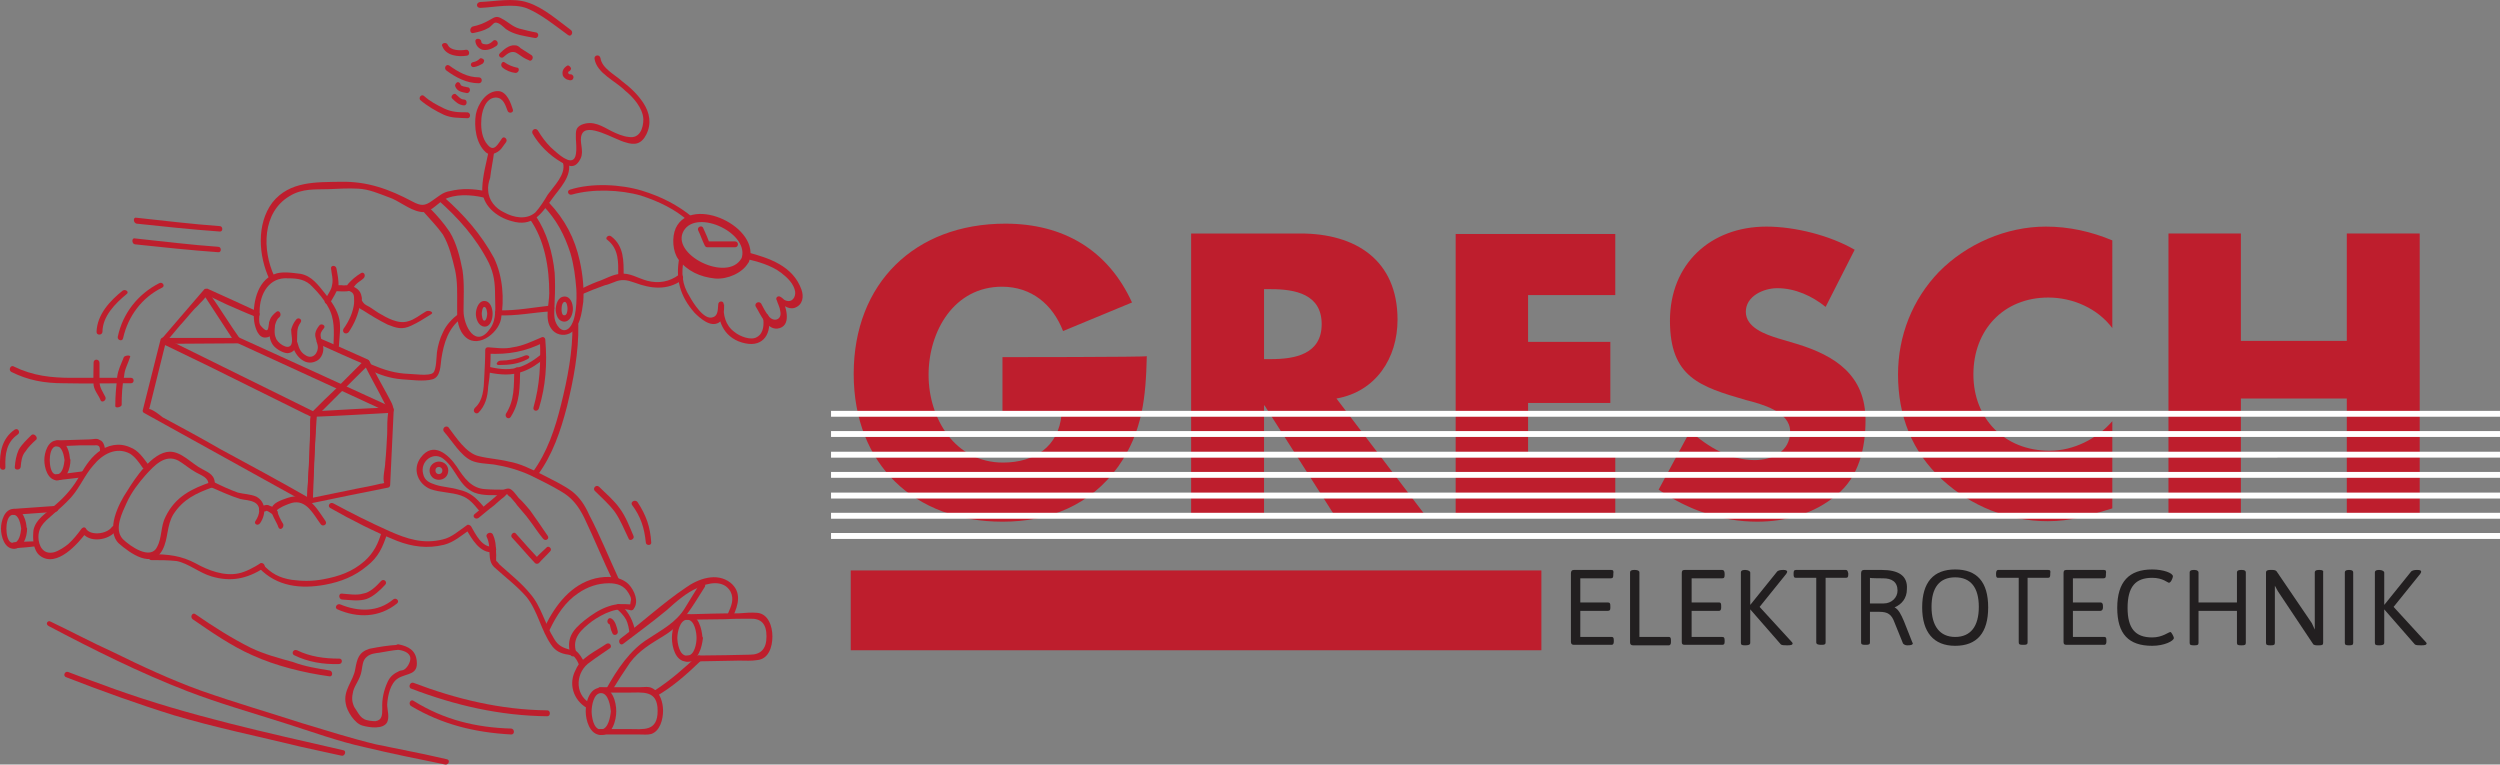 <?xml version="1.0" encoding="UTF-8"?>
<svg xmlns="http://www.w3.org/2000/svg" xmlns:xlink="http://www.w3.org/1999/xlink" version="1.1" id="Ebene_1" x="0px" y="0px" viewBox="0 0 507.5 155.2" style="enable-background:new 0 0 507.5 155.2;" xml:space="preserve">
<rect x="0" y="0" width="507.5" height="155.2" fill="#808080" stroke="none"/>
<style type="text/css">
	.st0{fill:#BE1E2D;}
	.st1{fill-rule:evenodd;clip-rule:evenodd;fill:#FFFFFF;}
	.st2{fill:#221F20;}
	.st3{fill:none;stroke:#BE1E2D;stroke-width:0.48;stroke-miterlimit:10;}
</style>
<rect x="172.7" y="115.8" class="st0" width="140.2" height="16.2"></rect>
<path class="st0" d="M203.5,72.5v11.6h12c-0.6,6.6-5.5,9.8-11.9,9.8c-9.7,0-15.1-8.9-15.1-17.8s5.2-17.9,14.9-17.9  c6,0,10.3,3.6,12.4,9l14-5.8c-4.9-10.7-14-16-25.7-16c-18.4,0-30.8,12.1-30.8,30.5s12.4,30,30.2,30c9.6,0,17.9-3.4,23.5-11.2  c5-7.1,5.6-14.2,5.8-22.4C232.8,72.5,203.5,72.5,203.5,72.5z"></path>
<path class="st0" d="M256.6,58.7h1.4c4.9,0,10.3,1,10.3,7.1s-5.4,7.1-10.3,7.1h-1.4V58.7z M271.3,80.9c8-1.4,12.4-8.2,12.4-16  c0-12.1-8.5-17.5-19.7-17.5h-22.2v56.9h14.8v-22h0.1l14,22h18.4L271.3,80.9L271.3,80.9z"></path>
<polygon class="st0" points="327.9,59.9 327.9,47.5 295.5,47.5 295.5,104.3 327.9,104.3 327.9,91.8 310.2,91.8 310.2,81.8   326.9,81.8 326.9,69.4 310.2,69.4 310.2,59.9 "></polygon>
<path class="st0" d="M376.5,50.7c-5-2.9-12.1-4.7-17.9-4.7c-11.4,0-19.6,7.6-19.6,19.1s6.1,13.4,15.4,16.1c3.1,0.8,9,2.3,9,6.4  s-3.7,5.8-7.2,5.8c-5,0-9.4-2.6-13.1-5.9l-6.4,11.9c5.9,4.1,12.8,6.5,20,6.5c5.8,0,11.6-1.6,16.1-5.4c4.6-3.7,5.9-9.6,5.9-15.2  c0-9.1-6.1-13.1-14-15.5l-3.7-1.1c-2.6-0.8-6.6-2.2-6.6-5.4s3.6-4.8,6.4-4.8c3.6,0,7.1,1.6,9.8,3.8L376.5,50.7L376.5,50.7z"></path>
<path class="st0" d="M428.8,48.8C424.5,47,420,46,415.3,46c-8,0-16.1,3.5-21.7,9.2c-5.4,5.6-8.3,13-8.3,20.8c0,8.4,2.8,15.7,9,21.4  c5.9,5.4,13.4,8.4,21.4,8.4c4.7,0,8.2-1.1,13.1-2.6V85.5c-3.1,3.6-7.9,6-12.7,6c-9.2,0-15.5-6.5-15.5-15.5s6.1-15.6,15.2-15.6  c5,0,10,2.2,13,6.2L428.8,48.8L428.8,48.8z"></path>
<polygon class="st0" points="454.9,69.2 454.9,47.4 440.2,47.4 440.2,104.3 454.9,104.3 454.9,80.9 476.4,80.9 476.4,104.3   491.2,104.3 491.2,47.4 476.4,47.4 476.4,69.2 "></polygon>
<path class="st1" d="M507.5,104.1v1.2H168.7v-1.2H507.5z M507.5,108.2v1.2H168.7v-1.2H507.5z M507.5,83.4v1.2H168.7v-1.2H507.5z   M507.5,87.5v1.2H168.7v-1.2H507.5z M507.5,91.7v1.2H168.7v-1.2H507.5z M507.5,95.8V97H168.7v-1.2H507.5z M507.5,100v1.2H168.7V100  H507.5z"></path>
<path class="st2" d="M327.1,115.7h-7.6c-0.4,0-0.6,0.2-0.6,0.7v13.9c0,0.4,0.2,0.6,0.6,0.6h7.7c0.2,0,0.4-0.2,0.4-0.6V130  c0-0.5-0.1-0.7-0.4-0.7h-6.4V124h5.6c0.4,0,0.5-0.2,0.5-0.6V123c0-0.5-0.1-0.7-0.5-0.7h-5.6v-4.9h6.2c0.4,0,0.5-0.2,0.5-0.7v-0.2  C327.6,115.9,327.5,115.7,327.1,115.7z"></path>
<path class="st2" d="M331.9,115.7h-0.2c-0.6,0-0.8,0.2-0.8,0.5v14.2c0,0.4,0.2,0.6,0.6,0.6h7.3c0.2,0,0.4-0.2,0.4-0.6V130  c0-0.5-0.1-0.7-0.4-0.7h-6v-13.1C332.8,115.9,332.5,115.7,331.9,115.7L331.9,115.7z"></path>
<path class="st2" d="M349.6,115.7H342c-0.5,0-0.6,0.2-0.6,0.7v13.9c0,0.4,0.1,0.6,0.6,0.6h7.6c0.4,0,0.5-0.2,0.5-0.6V130  c0-0.5-0.1-0.7-0.5-0.7h-6.2V124h5.6c0.2,0,0.4-0.2,0.4-0.6V123c0-0.5-0.1-0.7-0.4-0.7h-5.6v-4.9h6.2c0.4,0,0.5-0.2,0.5-0.7v-0.2  C350.1,115.9,349.9,115.7,349.6,115.7z"></path>
<path class="st2" d="M362.1,115.7h-0.2c-0.5,0-1,0.1-1.2,0.4l-5.4,6.7v-6.6c0-0.2-0.4-0.5-1-0.5h-0.1c-0.6,0-0.8,0.2-0.8,0.5v14.3  c0,0.4,0.2,0.5,0.8,0.5h0.1c0.6,0,1-0.1,1-0.5v-6.8l6.2,7.1c0.2,0.2,0.7,0.2,1.2,0.2h0.2c0.7,0,1-0.1,1-0.4c0,0,0-0.1-0.1-0.2  l-6.6-7.2l5.4-6.7c0.1-0.1,0.2-0.4,0.2-0.4C362.8,115.8,362.5,115.7,362.1,115.7L362.1,115.7z"></path>
<path class="st2" d="M374.7,115.7h-10.1c-0.4,0-0.5,0.2-0.5,0.7v0.2c0,0.5,0.1,0.7,0.5,0.7h4.1v13.1c0,0.4,0.4,0.5,1,0.5h0.1  c0.6,0,0.8-0.1,0.8-0.5v-13.1h4.1c0.4,0,0.5-0.2,0.5-0.7v-0.2C375.1,115.9,375,115.7,374.7,115.7L374.7,115.7z"></path>
<path class="st2" d="M382.3,117.4c1.7,0,2.9,0.7,2.9,2.5c0,1.4-1.2,2.6-2.8,2.6h-2.8v-5.2C379.7,117.4,382.3,117.4,382.3,117.4z   M382,115.7h-3.6c-0.4,0-0.6,0.2-0.6,0.7v14c0,0.4,0.2,0.5,0.8,0.5h0.2c0.6,0,0.8-0.1,0.8-0.5v-6.2h1.9c1.7,0,2.5,0.5,3.1,2.2  l1.7,4.2c0.1,0.2,0.5,0.4,0.8,0.4h0.2c0.6,0,1-0.1,1-0.4c0,0,0-0.1-0.1-0.2l-1.7-4.3c-0.6-1.4-1.1-2.4-1.9-2.8  c1.4-0.6,2.5-1.8,2.5-3.7C387.3,116.8,385.3,115.7,382,115.7L382,115.7z"></path>
<path class="st2" d="M396.9,117.2c3.1,0,4.8,2,4.8,6s-1.7,6.1-4.8,6.1s-4.8-2.2-4.8-6.1S393.7,117.2,396.9,117.2z M396.9,115.6  c-4.4,0-6.7,2.6-6.7,7.7c0,5,2.3,7.8,6.7,7.8s6.7-2.6,6.7-7.8S401.3,115.6,396.9,115.6z"></path>
<path class="st2" d="M415.8,115.7h-10.2c-0.2,0-0.4,0.2-0.4,0.7v0.2c0,0.5,0.1,0.7,0.4,0.7h4.2v13.1c0,0.4,0.2,0.5,0.8,0.5h0.2  c0.6,0,0.8-0.1,0.8-0.5v-13.1h4.1c0.4,0,0.5-0.2,0.5-0.7v-0.2C416.3,115.9,416.2,115.7,415.8,115.7L415.8,115.7z"></path>
<path class="st2" d="M427.1,115.7h-7.6c-0.5,0-0.6,0.2-0.6,0.7v13.9c0,0.4,0.1,0.6,0.6,0.6h7.7c0.2,0,0.4-0.2,0.4-0.6V130  c0-0.5-0.1-0.7-0.4-0.7h-6.4V124h5.6c0.2,0,0.5-0.2,0.5-0.6V123c0-0.5-0.2-0.7-0.5-0.7h-5.6v-4.9h6.2c0.4,0,0.5-0.2,0.5-0.7v-0.2  C427.6,115.9,427.5,115.7,427.1,115.7z"></path>
<path class="st2" d="M436.9,115.6c-4.7,0-7.1,2.5-7.1,7.8s2.3,7.7,7.1,7.7c2.5,0,4.4-1,4.4-1.6c0-0.2-0.5-1.2-0.7-1.2  c-0.4,0-1.6,1.1-3.7,1.1c-3.5,0-5-1.9-5-6c0-4.3,1.6-6.1,5-6.1c2.2,0,3.1,1,3.4,1c0.4,0,0.8-1,0.8-1.3  C441.1,116.3,439.1,115.6,436.9,115.6L436.9,115.6z"></path>
<path class="st2" d="M455.1,115.7h-0.2c-0.6,0-0.8,0.2-0.8,0.5v6.1h-7.8v-6.1c0-0.2-0.2-0.5-0.8-0.5h-0.2c-0.6,0-0.8,0.2-0.8,0.5  v14.3c0,0.4,0.2,0.5,0.8,0.5h0.2c0.6,0,0.8-0.1,0.8-0.5V124h7.8v6.5c0,0.4,0.2,0.5,0.8,0.5h0.2c0.6,0,0.8-0.1,0.8-0.5v-14.3  C455.9,115.9,455.7,115.7,455.1,115.7z"></path>
<path class="st2" d="M470.9,115.7h-0.2c-0.6,0-0.8,0.2-0.8,0.5v11.6l-0.6-1.3l-7-10.3c-0.2-0.4-0.5-0.5-1-0.5h-0.5  c-0.6,0-0.8,0.2-0.8,0.5v14.3c0,0.4,0.2,0.5,0.8,0.5h0.2c0.6,0,0.8-0.1,0.8-0.5v-11.6l0.6,1.1l7.2,10.8c0.1,0.1,0.4,0.2,0.7,0.2h0.5  c0.6,0,0.8-0.1,0.8-0.5v-14.3C471.7,115.9,471.5,115.7,470.9,115.7L470.9,115.7z"></path>
<path class="st2" d="M476.9,115.7h-0.1c-0.6,0-0.8,0.2-0.8,0.5v14.3c0,0.4,0.2,0.5,0.8,0.5h0.1c0.6,0,0.8-0.1,0.8-0.5v-14.3  C477.7,115.9,477.5,115.7,476.9,115.7z"></path>
<path class="st2" d="M490.7,115.7h-0.1c-0.5,0-1,0.1-1.2,0.4l-5.4,6.7v-6.6c0-0.2-0.4-0.5-1-0.5h-0.1c-0.6,0-0.8,0.2-0.8,0.5v14.3  c0,0.4,0.2,0.5,0.8,0.5h0.1c0.6,0,1-0.1,1-0.5v-6.8l6.2,7.1c0.2,0.2,0.7,0.2,1.2,0.2h0.2c0.7,0,1-0.1,1-0.4c0,0,0-0.1-0.1-0.2  l-6.6-7.2l5.4-6.7c0.1-0.1,0.2-0.4,0.2-0.4C491.5,115.8,491.3,115.7,490.7,115.7L490.7,115.7z"></path>
<path class="st0" d="M97.5,1.6c2.8-0.1,6.7-1,9.5,0.1c2.9,1.2,5.8,3.6,8.3,5.4c0.6,0.5,1.2-0.5,0.6-1c-2.6-1.9-5.6-4.6-8.8-5.6  c-2.9-1-6.7-0.2-9.6-0.1C96.6,0.5,96.6,1.6,97.5,1.6z"></path>
<path class="st0" d="M96.1,6.7c1-0.2,2.2-0.5,3-1c0.5-0.2,1-1,1.4-1.1c0.8-0.1,1.6,0.8,2.2,1.3c1.7,1.2,3.8,1.4,5.8,1.8  c0.7,0.2,1.1-0.8,0.4-1.1c-1.2-0.2-2.3-0.5-3.5-0.8c-1.4-0.4-2.3-1.4-3.5-2c-1-0.6-1.4-0.4-2.4,0.2c-1.2,0.7-2.2,1.1-3.6,1.4  C95.2,5.8,95.4,6.9,96.1,6.7z"></path>
<path class="st0" d="M96.5,8.4c0.1,0.8,0.6,1.4,1.4,1.7c1.1,0.2,2-0.2,2.9-0.8c0.6-0.5,0-1.4-0.6-1.1c-0.4,0.4-0.8,0.7-1.3,0.8  c-0.5,0-1.2,0-1.2-0.6C97.6,7.7,96.4,7.7,96.5,8.4z"></path>
<path class="st0" d="M102.3,11.5c0.8-0.7,1.7-1.4,2.8-0.6c0.7,0.5,1.4,1,2.2,1.3c0.6,0.5,1.2-0.6,0.6-1c-0.8-0.5-1.6-1-2.2-1.4  c-0.4-0.4-0.7-0.6-1.2-0.6c-1.1-0.1-2.2,0.8-3,1.6C100.9,11.3,101.8,12.1,102.3,11.5z"></path>
<path class="st0" d="M102,13.7c0.7,0.6,1.7,1,2.6,1.1c0.7,0.1,1.1-1.1,0.2-1.1c-0.8-0.2-1.6-0.5-2.3-1C102,12.2,101.4,13.2,102,13.7  z"></path>
<path class="st0" d="M96.3,13.6c0.6-0.1,1.2-0.4,1.7-0.7c0.2-0.2,0.4-0.6,0.2-0.8c-0.2-0.2-0.6-0.4-0.8-0.2  c-0.4,0.4-0.8,0.6-1.3,0.7C95.3,12.7,95.5,13.8,96.3,13.6z"></path>
<path class="st0" d="M89.8,9.4c0.7,1.9,3.2,2.2,5,1.9c0.7-0.1,0.5-1.3-0.2-1.2c-1.1,0.2-3.2,0.2-3.7-1C90.6,8.4,89.4,8.8,89.8,9.4z"></path>
<path class="st0" d="M90.6,14.3c1.9,1.4,4.1,2.6,6.6,2.6c0.8,0,0.8-1.2,0-1.2c-2.3,0-4.2-1.1-6-2.4C90.6,12.9,90,13.8,90.6,14.3z"></path>
<path class="st0" d="M92.4,17.5c0.4,1.1,1.4,1.2,2.4,1.4c0.4,0,0.6-0.4,0.6-0.6c0-0.4-0.2-0.6-0.6-0.6c-0.2-0.1-1.1-0.1-1.3-0.5  c-0.1-0.4-0.4-0.6-0.7-0.5C92.5,16.9,92.3,17.3,92.4,17.5z"></path>
<path class="st0" d="M91.8,20c0.7,0.7,1.3,1.3,2.4,1.4c0.7,0,0.7-1.2,0-1.2s-1.1-0.6-1.6-1C92.2,18.7,91.3,19.6,91.8,20z"></path>
<path class="st0" d="M115.2,13.3c-0.7,0.4-1.1,1-1,1.7c0,0.4,0.2,0.6,0.4,0.8c0.4,0.4,0.7,0.4,1.1,0.5c0.4,0,0.6-0.1,0.7-0.5  c0.1-0.2-0.1-0.6-0.4-0.7c-0.2,0-0.6,0-0.6-0.2c-0.1-0.1-0.1-0.4,0.1-0.4c0.2-0.1,0.5-0.4,0.4-0.7C115.8,13.6,115.5,13.2,115.2,13.3  z"></path>
<path class="st0" d="M85.3,20.3c1.4,1.2,3.1,2.2,4.8,3c1.6,0.7,3,0.6,4.8,0.7c0.7,0,0.7-1.1,0-1.2c-1.8,0-3.1,0-4.8-0.8  c-1.4-0.7-2.8-1.4-4-2.5C85.6,19,84.9,19.8,85.3,20.3z"></path>
<path class="st0" d="M104.1,22.2c-0.4-1.3-1.2-3.5-2.8-3.7c-2.5-0.2-4.3,2.6-4.7,4.7c-0.4,2.5,0,5.9,2,7.7c0.6,0.5,1.1,0.5,1.9,0.2  c1.3-0.6,1.4-1.2,2.2-2.2c0.5-0.6-0.4-1.4-0.8-0.8c-0.8,1.1-1.6,2.9-2.9,1.3c-1.1-1.2-1.4-3.2-1.3-4.8c0-1.6,0.7-4.7,2.9-4.8  c1.6,0,2,1.6,2.4,2.6C103.2,23.2,104.4,22.9,104.1,22.2z"></path>
<path class="st0" d="M120.7,12c0.5,2.9,4.2,4.4,6.2,6.4c1.6,1.3,3.6,3.5,3.7,5.8c0,1.8-0.7,4-3,3.6c-1.1-0.1-2.5-0.7-3.5-1.2  c-1.9-1-3.7-2.2-6-1.3c-1.3,0.6-1.2,1.3-1.2,2.8c0,0.8,0.5,4.1-0.8,4.4c-1.2,0.4-3.5-1.9-4.3-2.6c-1-1-1.9-2.2-2.6-3.4  c-0.5-0.7-1.4-0.1-1.1,0.6c1.3,2.3,3.4,4.4,5.8,5.8c1.8,1.1,3,1.3,4-0.8c0.7-1.6-0.4-3.4,0.2-4.8c1-2.6,6.8,1.1,8.9,1.6  c1.8,0.6,3.2,0.4,4.2-1.6c1.1-2.2,0.7-4.4-0.6-6.4c-1.2-1.8-2.6-3.1-4.3-4.4c-1.4-1.3-4.1-2.6-4.4-4.7  C121.7,10.9,120.5,11.2,120.7,12L120.7,12z"></path>
<path class="st0" d="M114.3,33.1c0.6,2.3-1.8,4.6-3.1,6.4c-0.7,1.2-1.6,2.6-2.5,3.6c-1.8,1.6-4.4,1.1-6.4,0  c-1.7-0.8-3.1-2.4-3.2-4.4c-0.1-0.8,0.1-1.8,0.4-2.6c0.2-1.8,0.6-3.5,0.8-5.2c0.1-0.7-1-1-1.1-0.2c-0.5,2.4-1.2,4.9-1.3,7.4  c-0.2,3.5,2.9,6,6,6.8c4.1,1.2,5.9-1.3,8-4.3c1.7-2.4,4.3-4.8,3.5-7.8C115.2,32.1,114,32.4,114.3,33.1z"></path>
<path class="st0" d="M116.1,39.5c4.2-1.2,9.8-1,14,0.2c3.7,1.2,7,2.8,9.8,5.3c0.6,0.5,1.4-0.4,0.8-0.8c-3.1-2.6-6.5-4.3-10.4-5.5  c-4.3-1.3-10.2-1.6-14.6-0.2C115,38.7,115.3,39.7,116.1,39.5L116.1,39.5z"></path>
<path class="st0" d="M98.5,38.8c-2.4-0.5-4.8-0.6-7.2,0c-1.4,0.2-2.3,1.1-3.5,1.9c-1.6,1.2-2.4,1.1-4.1,0.2c-4.7-2.5-9.1-4.1-14.5-4  c-4.9,0.1-10.4-0.2-13.9,4.2C52,45.5,52.5,52,54.7,56.7c0.4,0.7,1.3,0.1,1-0.6c-2.5-5.3-2.5-13,3.1-16.3c2.6-1.6,5.2-1.3,8-1.4  c2-0.1,4-0.2,5.9-0.1c2.2,0.1,4.2,1,6.1,1.7c2.2,0.7,4.2,2.6,6.5,3c1.8,0.4,3.2-1.4,4.7-2.4c2.3-1.3,5.6-1.1,8.2-0.5  C98.9,40.1,99.3,39,98.5,38.8z"></path>
<path class="st0" d="M68.8,70.2c0.1-1.8,0.4-3.6,0.1-5.3c-0.4-2-1.6-3.7-2.9-5.3c-1.4-1.7-2.6-3.5-4.9-4c-1.7-0.2-4-0.6-5.5,0.1  c-3.5,1.4-4.4,6.2-4,9.6c0.2,1.2,0.8,3.5,2.5,3.2c1.9-0.2,1.3-3.1,2.6-4.1c0.6-0.5,0-1.6-0.6-1.1s-1.1,1-1.3,1.6  c-0.5,1,0.1,3.5-1.9,1.2c-0.5-0.6-0.2-2.2-0.2-2.9c0-3.5,1.9-7,5.8-6.7c1.9,0,3.6,0.2,5,1.8c1.1,1.1,2.3,2.5,3.1,4  c1.4,2.4,1.2,5,1.1,7.8C67.6,70.9,68.8,70.9,68.8,70.2L68.8,70.2z"></path>
<path class="st0" d="M60.1,64.9c-0.5,0.6-0.8,1.3-1,2c0,1,0.4,2.3,0,3.1c-0.7,1.2-2.9-0.5-3.1-1.4c-0.4-0.8-0.2-1.9-0.2-2.9  c0-0.7-1.2-0.7-1.2,0c0.1,1.2-0.1,2.8,0.6,4c0.5,1,2.2,2,3.2,2c1.3-0.1,1.9-1.2,1.9-2.4c0.1-1.4-0.2-2.6,0.7-3.8  C61.5,64.8,60.5,64.3,60.1,64.9z"></path>
<path class="st0" d="M64.8,66.1c-0.4,0.5-0.7,1-0.8,1.6c-0.1,0.8,0.4,1.7,0.5,2.5c0.2,1.4-1,2.9-2.5,1.9c-1-0.6-1.3-1.4-1.6-2.5  c-0.1-0.7-1.3-0.5-1.1,0.2c0.4,2.2,2.5,4.7,4.9,3.5c1.1-0.5,1.6-1.9,1.4-3c-0.1-0.7-0.4-1.3-0.5-2s0.2-1.1,0.6-1.6  C66.3,66.1,65.2,65.5,64.8,66.1z"></path>
<path class="st0" d="M126.6,56c0-3,0.1-6-2.5-8c-0.6-0.5-1.4,0.4-0.8,0.7c2.4,1.9,2.2,4.6,2.2,7.3C125.4,56.8,126.6,56.8,126.6,56z"></path>
<path class="st0" d="M118,59.8c1.6-0.7,3.1-1.3,4.8-1.9c0.6-0.1,1.2-0.4,1.8-0.6c1.6-0.7,2.6-0.5,4.3,0.1c3.2,1.2,6.5,1.6,9.5-0.5  c0.6-0.5,0.1-1.4-0.6-1.1c-1.9,1.4-4.1,1.8-6.4,1.2c-1.9-0.5-3.6-1.7-5.5-1.4c-1.6,0.1-3.1,1.1-4.7,1.6c-1.3,0.5-2.5,1.1-3.8,1.7  C116.8,59.2,117.4,60.1,118,59.8z"></path>
<path class="st0" d="M137.9,52.3c-0.8,4.3,0.1,7.8,3.1,11.2c1.1,1.1,3.2,3,4.9,2c1.1-0.7,1.1-2.6,1.1-3.7h-1.1  c-0.4,3.7,1.4,7.1,5.4,7.9c3.8,0.8,5.4-2.2,4.7-5.5c-0.1-0.8-1.3-0.5-1.1,0.2c0.2,1.3,0.2,3.2-1.2,4c-1.2,0.8-3.5-0.1-4.6-1  c-1.9-1.4-2.3-3.5-2.2-5.6c0.1-0.8-1.1-0.8-1.1,0c-0.1,1,0,2.3-1.1,2.6c-1.8,0.7-4.1-3.1-4.7-4.2c-1.6-2.5-1.7-4.8-1.2-7.6  C139.2,52,138,51.6,137.9,52.3L137.9,52.3z"></path>
<path class="st0" d="M151.3,52.5c2.5,0.6,5.2,1.3,7.3,2.9c1.3,1,2.5,2.2,2.8,3.7c0.2,1.2-0.6,2.4-1.9,1.9c-0.4-0.1-0.6-0.5-1-0.7  c-0.5-0.4-1.2,0.1-0.8,0.7c0.2,0.7,0.6,1.3,0.7,2.2c0.4,1.7-1.4,2.4-2.5,0.8c-0.5-0.7-1-1.6-1.4-2.4c-0.5-0.6-1.4,0-1.1,0.6  c1,1.6,2.4,5.2,4.9,4.4c2.5-0.8,1.1-4.7,0.4-6.2c-0.2,0.2-0.6,0.5-0.8,0.7c1,0.7,2,1.8,3.4,1.4c1.7-0.6,1.9-2.3,1.4-3.7  c-1.7-4.8-6.5-6.4-11-7.6C150.9,51.1,150.6,52.2,151.3,52.5z"></path>
<path class="st0" d="M141.7,46.7c0.5,1,0.8,2,1.3,3c0.1,0.2,0.2,0.5,0.6,0.5h5.6c0.8,0,0.8-1.2,0-1.2h-5.6c0.1,0.1,0.4,0.2,0.5,0.5  c-0.4-1.1-0.8-2-1.3-3.1C142.6,45.6,141.5,46,141.7,46.7z"></path>
<path class="st0" d="M85.8,42.8c1.4,1.6,2.9,3.1,4.1,4.8c1.3,2.2,1.9,4.8,2.5,7.3c0.5,2.4,0.4,4.7,0.4,7.2c0,2-0.1,4.2,1.3,5.9  c2.5,3.1,7-0.2,7.6-3.2c0.7-4.1,0.4-8.6-1.4-12.4c-2.6-4.8-6.1-8.8-10.2-12.4c-0.2-0.2-1.4,0.2-1.3,0.5c4.2,3.7,7.8,7.7,10.4,12.8  c1.1,2.3,1.3,4.2,1.3,6.7c0,2.2,0.4,4.8-1,6.7c-2.9,4.2-5.4-0.5-5.4-3.6c0-2.6,0.2-5.4-0.2-8.2c-0.5-2.6-1.2-5.5-2.6-7.8  c-1.2-1.8-2.6-3.4-4.1-4.9C86.9,42.1,85.6,42.6,85.8,42.8z"></path>
<path class="st0" d="M110.2,41.7c2.8,2.9,4.4,6,5.6,9.7c0.7,2.4,1,4.8,1.2,7.3c0.1,1.9,0.1,6.6-1.6,8c-1.4,1.1-2.6-0.8-2.8-2  c-0.2-1.2,0-2.6,0-3.8c0.1-1.8,0.1-3.7,0-5.5c-0.4-4.1-1.6-8.2-3.8-11.5c-0.2-0.2-1.6,0.1-1.3,0.5c3.1,4.3,4,10,4,15.1  c0,2.2-1,5.3,0.4,7.2c0.8,1.2,2.4,1.6,3.7,1c2.2-1.1,2.5-4.3,2.8-6.4c0.2-2.6-0.1-5.6-0.7-8.3c-1-4.6-3-8.4-6.2-11.8  C111.1,40.9,109.9,41.4,110.2,41.7z"></path>
<path class="st0" d="M100,63.7c0-1-0.4-2.6-1.7-2.6c-1.2,0-1.7,1.7-1.7,2.6c0,1,0.5,2.5,1.7,2.6C99.6,66.4,100,64.7,100,63.7  c0.1-0.7-1.1-0.7-1.1,0c0,0.2-0.1,1.4-0.6,1.4c-0.4,0-0.5-1.2-0.5-1.4s0.1-1.4,0.5-1.4c0.5,0,0.6,1.2,0.6,1.4  C98.9,64.5,100.1,64.5,100,63.7z"></path>
<path class="st0" d="M116.3,62.7c0-1.1-0.5-2.6-1.8-2.5s-1.7,1.7-1.7,2.8c0.1,1,0.5,2.2,1.7,2.3C115.8,65.3,116.3,63.7,116.3,62.7  c0.1-0.7-1.1-0.7-1.1,0c0,0.4-0.1,1.4-0.7,1.3c-0.4,0-0.5-0.7-0.5-1.1s0-1.3,0.5-1.6c0.6-0.2,0.7,1,0.7,1.3  C115.2,63.4,116.4,63.4,116.3,62.7z"></path>
<path class="st0" d="M101.1,64c3.7,0.2,7.2-0.6,10.9-0.8c0.7-0.1,0.7-1.2,0-1.2c-3.7,0.4-7.2,1.1-10.9,1  C100.3,62.8,100.3,64,101.1,64z"></path>
<path class="st0" d="M93.1,63.7c-1.3,1-2.5,2.2-3.2,3.8c-0.6,1.2-1,2.6-1.2,4c-0.1,0.8-0.1,3.7-0.8,4.2c-0.8,0.7-4,0.2-4.9,0.2  c-2.8-0.1-5-0.8-7.6-1.9c-0.7-0.4-1.2,0.7-0.6,1c2.3,1.1,4.3,1.8,6.8,2c1.8,0.1,4.4,0.5,6.2,0c1.7-0.5,1.6-2.9,1.8-4.2  c0.5-3.2,1.4-6.2,4.1-8.2C94.3,64.2,93.7,63.3,93.1,63.7L93.1,63.7z"></path>
<path class="st0" d="M73.9,73.2l-6.1,6.1c-1.3,1.2-2.5,2.4-3.8,3.7c-0.4,0.4-0.7,0.6-0.8,1.2c-0.4,1-0.1,2.3-0.2,3.2l-0.2,5.9  l-0.5,8.4c0,0.4,0.4,0.6,0.7,0.5c5.3-1.1,10.6-2.2,15.7-3.2c0.2,0,0.5-0.2,0.5-0.5c0.2-4.9,0.5-9.8,0.7-14.8  c0.1-1.4-0.7-2.4-1.4-3.8c-1.2-2.2-2.4-4.3-3.5-6.6c-0.4-0.6-1.4,0-1.1,0.6c1.4,2.8,2.9,5.4,4.3,8.2c0.2,0.2,0.5,0.7,0.6,1.1  c-0.1-0.5,0,0.1,0,0.5c-0.2,1.4-0.2,2.9-0.2,4.3c-0.1,1.9-0.2,4-0.4,5.9c0,1.1-0.6,3.1-0.2,4.2c0.2,0.8-0.2-0.1,0.4-0.1  c-0.4,0-0.8,0.2-1.2,0.2c-1.6,0.4-3.2,0.7-4.8,1c-3.2,0.7-6.5,1.3-9.7,2c0.2,0.1,0.6,0.4,0.8,0.6c0.2-5.8,0.4-11.6,0.8-17.3  c0.1-0.7-0.2,0.2,0,0c0.2-0.4,0.6-0.7,1-1c1.2-1.2,2.4-2.4,3.6-3.6c2-1.9,4-4,6-5.9C75.3,73.6,74.5,72.7,73.9,73.2z"></path>
<path class="st0" d="M32.8,69.7c6.5,3.1,12.8,6.2,19.2,9.4l10.1,5c0.4,0.1,0.7,0.4,1.1,0.5c0.5,0.1,0-0.6-0.1-0.1  c-0.2,1.4-0.1,3.1-0.2,4.7c-0.1,4.2-0.4,8.4-0.6,12.6c0.2-0.2,0.6-0.4,0.8-0.5c-6.1-3.5-12.2-6.8-18.5-10.2  c-3.8-2.2-7.7-4.3-11.6-6.4c-0.6-0.5-2-1.6-2.8-1.7c-0.7,0,0.2-0.1-0.1,0.5c0.2-0.5,0.4-1.2,0.5-1.7l3.1-12.5  c0.2-0.7-0.8-1.1-1.1-0.4c-1.2,4.8-2.4,9.5-3.6,14.3c-0.1,0.2,0,0.5,0.2,0.6l33.2,18.4c0.5,0.2,0.8,0,1-0.5  c0.2-5.9,0.6-11.8,0.8-17.5c0-0.2-0.1-0.5-0.2-0.5c-10.2-5-20.4-10.1-30.6-15.1C32.8,68.4,32.2,69.4,32.8,69.7z"></path>
<path class="st0" d="M64.6,69.8c3.1,1.4,6.4,2.9,9.5,4.2c0.6,0.4,1.2-0.6,0.6-1c-3.2-1.4-6.4-2.9-9.5-4.2  C64.5,68.5,63.9,69.5,64.6,69.8z"></path>
<path class="st0" d="M33.6,69.5c1.3-1.4,2.5-3,3.8-4.4c1-1.1,1.8-2.2,2.8-3.1c0.4-0.5,1.7-1.6,1.8-2.2c0.1-0.5-0.2,0-0.5-0.1  c0.2,0.2,0.6,0.2,1,0.4c1.1,0.6,2.3,1.1,3.5,1.7c1.9,0.8,3.8,1.7,5.9,2.5c0.6,0.4,1.2-0.7,0.5-1c-3.4-1.6-6.8-3.1-10.3-4.7  c-0.1,0-0.5,0-0.6,0.1c-2.9,3.4-5.8,6.7-8.6,10C32.3,69.2,33.1,70.1,33.6,69.5z"></path>
<path class="st0" d="M41.4,59.9c2,3.1,4.2,6.4,6.2,9.5c0.2-0.4,0.4-0.6,0.5-0.8H33.3c-0.7,0-0.7,1.2,0,1.2c4.9,0,10-0.1,14.9-0.1  c0.5,0,0.8-0.5,0.6-0.8c-2.2-3.1-4.2-6.4-6.4-9.5C42,58.7,40.9,59.3,41.4,59.9z"></path>
<path class="st0" d="M47.9,69.5C58.3,74.3,68.7,79,79,83.8c0.1-0.4,0.2-0.7,0.4-1.1c-5.3,0.2-10.4,0.5-15.6,0.8  c-0.8,0-0.8,1.2,0,1.1c5.2-0.2,10.3-0.5,15.6-0.8c0.5,0,0.8-0.8,0.2-1.1C69.3,78,58.9,73.2,48.5,68.5C47.9,68.2,47.3,69.2,47.9,69.5  z"></path>
<path class="st0" d="M32.3,57.5c-4.3,2.2-7.4,6.1-8.4,10.9c-0.1,0.7,1,1,1.1,0.2c1-4.4,3.8-8.2,7.9-10.2  C33.6,58.1,33,57.1,32.3,57.5z"></path>
<path class="st0" d="M24.9,59c-2.5,2-5.2,4.8-5.3,8.4c0,0.7,1.1,0.7,1.2,0c0-3.2,2.6-5.8,4.9-7.7C26.3,59.3,25.5,58.6,24.9,59z"></path>
<path class="st0" d="M25.1,72.6c-0.5,1.3-1.1,2.4-1.3,3.8c-0.2,1.9-0.4,4-0.4,6c0,0.6,1.3,0.2,1.3-0.2c0-1.9,0.1-4,0.5-5.9  c0.1-1.4,0.8-2.5,1.2-3.8C26.7,72,25.2,72.1,25.1,72.6z"></path>
<path class="st0" d="M19,73.6c0,1.6-0.1,3.1,0,4.6c0.2,1.2,1,2,1.4,3c0.2,0.7,1.3,0.1,1-0.6c-0.6-1.2-1.2-1.9-1.2-3.2v-3.7  C20.2,72.8,19,72.8,19,73.6z"></path>
<path class="st0" d="M2.3,75.5c3.4,1.7,6.7,2.3,10.6,2.3c4.6,0.1,9.1,0,13.7,0c0.7,0,0.7-1.1,0-1.1h-12c-4.2,0-7.9-0.4-11.8-2.3  C2.2,74,1.6,75.1,2.3,75.5z"></path>
<path class="st0" d="M27.7,45.4c5.6,0.6,11.3,1.2,16.9,1.6c0.7,0.1,0.7-1.1,0-1.1c-5.6-0.4-11.3-1.1-16.9-1.7  C27,44,27,45.2,27.7,45.4z"></path>
<path class="st0" d="M27.4,49.6c5.6,0.6,11.3,1.2,16.9,1.6c0.7,0.1,0.7-1.1,0-1.1C38.7,49.7,33,49,27.4,48.4  C26.7,48.2,26.7,49.5,27.4,49.6z"></path>
<path class="st0" d="M67.2,54.5c0.1,1.1,0.5,2.3,0.2,3.4c-0.1,1-1,2-1.4,3c-0.4,0.6,0.6,1.2,1,0.6c0.6-1.1,1.4-2.2,1.7-3.4  c0.1-1.1-0.2-2.5-0.4-3.6C68.2,53.8,67.1,53.8,67.2,54.5z"></path>
<path class="st0" d="M73.2,55.5c-1,0.6-1.8,1.3-2.6,2.2c-0.2,0.4,0,0.2-0.4,0.2c-0.4,0.1-0.6,0-0.8,0h-1.3c-0.7-0.1-0.7,1.1,0,1.2  c0.8,0,2.2,0.2,2.9-0.1c0.6-0.2,1-1.1,1.4-1.4c0.4-0.4,1-0.7,1.4-1.1C74.4,55.9,73.8,55,73.2,55.5z"></path>
<path class="st0" d="M86.5,63.2c-1.2,0.7-2.4,1.7-3.6,2c-2,0.7-4.4-0.7-6.1-1.7c-0.6-0.4-1.2-0.8-1.8-1.2c-0.4-0.2-1-0.5-1.2-0.8  c-0.6-0.7-0.2-0.6-0.4-1.3c-0.2-1.3-1.1-1.8-2.3-2.3c-0.6-0.2-1.7,0.6-0.8,1c0.4,0.1,0.8,0.2,1.2,0.5c0.7,0.7,0.1,1.7,0.6,2.3  c0.4,0.6,1,1,1.6,1.3c1.7,1.1,3.2,2,5,2.9c1.8,0.7,2.9,1.1,4.8,0.2c1.3-0.6,2.6-1.4,4-2.3C88.2,63.4,87.1,62.9,86.5,63.2z"></path>
<path class="st0" d="M70.8,67.4c1.2-1.8,1.9-3.5,2.3-5.6c0.1-0.7-1.1-1.1-1.2-0.4c-0.2,2-1,3.7-2.2,5.4C69.4,67.6,70.3,68,70.8,67.4  z"></path>
<path class="st0" d="M97.1,83.8c1.4-1.4,1.9-3.2,2-5.3c0.4-2.4,0.5-4.9,0.5-7.3c-0.2,0.1-0.5,0.4-0.6,0.6c4.2,0.2,7.6-0.4,11.4-2.3  c-0.2-0.1-0.6-0.4-0.8-0.5c0.2,4.7,0,9.1-1.3,13.7c-0.2,0.7,0.8,1,1.1,0.2c1.4-4.6,1.7-9.1,1.3-13.9c0-0.5-0.5-0.7-0.8-0.5  c-1.9,0.8-3.7,1.7-5.8,2c-1.7,0.4-3.4,0.1-5,0c-0.4,0-0.6,0.2-0.6,0.6c0,1.8-0.1,3.7-0.2,5.6c-0.1,2.2-0.2,4.6-1.9,6.1  C95.8,83.5,96.6,84.2,97.1,83.8L97.1,83.8z"></path>
<path class="st0" d="M99.1,75.6c2.5,0.5,4.7,0.7,7.1-0.2c1.7-0.6,3-1.6,4.3-2.6c0.6-0.5-0.1-1.3-0.7-0.8c-1.3,1-2.4,1.8-4,2.4  c-2.2,0.8-4.1,0.6-6.4,0.1C98.8,74.3,98.4,75.5,99.1,75.6z"></path>
<path class="st0" d="M103.7,84.6c1.9-3,1.8-6,1.9-9.5c0-0.7-1.2-0.7-1.2,0c-0.1,3.2,0.1,6.1-1.7,8.9  C102.4,84.7,103.3,85.3,103.7,84.6z"></path>
<path class="st0" d="M109.1,96.5c3.1-4.2,4.7-9,6-14c1.3-5.3,2.4-11,2.3-16.6c-0.1-0.7-1.2-0.7-1.2,0c0.1,5.4-1,11-2.3,16.2  c-1.2,4.9-2.8,9.7-5.8,13.8C107.7,96.5,108.7,97.1,109.1,96.5z"></path>
<path class="st0" d="M90.1,87.6c1.6,1.8,3.4,4.9,5.6,5.9c1.3,0.6,3.1,0.6,4.6,0.8c2.5,0.4,5,1.1,7.4,2.2c2,1,4.1,2,6.1,3.2  c2.3,1.3,3.6,3,4.8,5.4c2,4.2,3.8,8.6,5.9,13c0.4,0.7,1.3,0.1,1.1-0.6c-2-4.3-3.8-8.8-6-13c-0.8-1.8-1.8-3.4-3.4-4.7  c-1.9-1.4-4.1-2.4-6.2-3.5c-2.2-1.1-4.4-2.2-6.7-2.6c-2-0.5-4.1-0.6-6.1-1.1c-2.6-0.6-4.6-3.8-6.2-5.9C90.4,86.3,89.7,87,90.1,87.6z  "></path>
<path class="st0" d="M120.7,99.6c1.4,1.4,3,2.8,4.1,4.3c1.2,1.7,1.9,3.6,2.8,5.4c0.2,0.7,1.3,0.1,1-0.5c-0.8-1.9-1.6-4-2.8-5.6  c-1.2-1.7-2.8-3-4.2-4.4C121,98.3,120.3,99.1,120.7,99.6L120.7,99.6z"></path>
<path class="st0" d="M128.3,102.5c1.8,2.4,2.5,4.7,2.8,7.6c0,0.7,1.2,0.7,1.1,0c-0.2-3.1-1-5.5-2.8-8.2  C128.9,101.3,127.9,101.9,128.3,102.5z"></path>
<path class="st0" d="M98.3,103c-1.6-1.9-2.8-3.1-5.2-3.6c-1.6-0.5-3.2-0.5-4.7-1c-1.2-0.4-2.2-0.8-2.5-2.2c-0.7-2.6,2.2-4.8,4.3-2.9  c2.4,2,3,5.4,6.1,6.7c1.8,0.7,4.1,0.5,6,0.5c0.7,0,0.7-1.1,0-1.1c-1.2,0-2.5,0-3.7-0.1c-2.9-0.1-4.4-2.3-5.9-4.6  c-1.7-2.5-4.8-5.2-7.3-1.8c-1.8,2.4-0.5,5.4,2,6.4c2,0.7,4.2,0.6,6.2,1.3c1.7,0.6,2.6,1.8,3.7,3.1C97.9,104.4,98.8,103.6,98.3,103z"></path>
<path class="st0" d="M89.8,95.5c0,1-1.4,1-1.4,0S89.8,94.6,89.8,95.5c0.1,0.7,1.2,0.8,1.2,0c0-1-0.8-1.8-1.9-1.8  c-1,0-1.9,0.8-1.9,1.8c0,1.1,0.8,1.9,1.9,1.9s1.9-0.8,1.9-1.9C91,94.8,89.9,94.8,89.8,95.5z"></path>
<path class="st0" d="M97.2,105.1c1-0.8,2-1.7,3.1-2.5c0.7-0.6,1.3-1.2,2-1.7c0.2-0.2,0.5-0.5,0.6-0.6c0.1,0-0.2-0.1,0.2,0.1  c-0.4-0.2,0.4,0.5,0.5,0.5c0.5,0.6,1,1.1,1.4,1.7c0.8,1,1.7,1.9,2.4,2.9c1,1.3,1.8,2.6,2.8,3.8c0.5,0.7,1.4,0.1,1-0.5  c-1.2-1.8-2.4-3.5-3.6-5.2c-0.7-0.8-1.4-1.7-2.3-2.5c-0.5-0.6-1.2-1.7-1.9-1.9c-1.2-0.2-2.2,1.1-2.9,1.7l-4.2,3.5  C95.8,104.9,96.6,105.6,97.2,105.1L97.2,105.1z"></path>
<path class="st0" d="M103.9,109.1c1.6,1.7,3.1,3.5,4.7,5.2c0.2,0.2,0.6,0.2,0.8,0c0.7-0.8,1.6-1.6,2.3-2.4c0.5-0.5-0.4-1.3-0.8-0.7  c-0.7,0.7-1.6,1.4-2.3,2.3h0.8c-1.6-1.7-3.1-3.4-4.7-5.2C104.3,107.8,103.5,108.6,103.9,109.1z"></path>
<path class="st0" d="M67,103.1c4.4,2.5,8.9,4.8,13.6,6.7c3.1,1.2,6.2,1.6,9.5,0.8c2-0.5,3.6-1.9,5.3-3.1c-0.2,0-0.5-0.1-0.8-0.1  c1.2,2,2.8,5,5.6,4.7c0.7,0,0.7-1.2,0-1.1c-2.4,0.2-3.6-2.5-4.6-4.2c-0.2-0.2-0.6-0.4-0.8-0.2c-1.6,1.1-3.1,2.5-4.9,2.9  c-4,1-7.3-0.1-10.9-1.7c-3.8-1.7-7.6-3.6-11.3-5.6C67,101.8,66.4,102.7,67,103.1L67,103.1z"></path>
<path class="st0" d="M98.8,109c1.1,2.2-0.1,4.7,1.6,6.2c2.2,2,4.6,3.8,6.5,6c2.3,2.9,2.9,6.7,5,9.7c0.8,1.2,1.9,1.8,3.5,2  c0.2,0.1,1.2,0.2,0.8,0.1c0.6,0.4,1.2,1.4,1.4,2.2c0.4,0.7,1.3,0.1,1.1-0.6c-0.4-0.8-1.2-2.2-2-2.6c-0.2-0.1-0.6-0.1-1-0.1  c-1.4-0.4-2.4-0.8-3.2-2.2c-1.9-3-2.6-6.6-4.9-9.2c-1.8-2.2-4.1-4-6.2-5.9c-0.2-0.2-0.8-1.1-0.6-0.5c-0.2-0.5,0-1.3-0.1-1.9  c0-1.3-0.1-2.6-0.7-3.8C99.5,107.8,98.5,108.4,98.8,109L98.8,109z"></path>
<path class="st0" d="M111.6,127.8c1.4-2.9,3.1-5.6,5.8-7.4c1.9-1.3,4-2,6.2-2c1.8,0,3.1,0.5,4,2c0.2,0.4,0.5,0.8,0.5,1.3  c-0.1,0.4-0.1,0.7-0.2,1.2c0.6-0.1,0.6-0.2,0.2-0.2c-1.7-0.1-2.9-0.2-4.6,0.4c-1.8,0.6-3.4,1.7-4.8,2.8c-2.5,2-3.8,3.7-2.9,7  c0.2,0.6,1.3,0.4,1.2-0.4c-1-3,1-4.7,3.2-6.4c2.3-1.6,5.2-3,7.9-2.2c0.2,0,0.5-0.1,0.6-0.4c1-1.4,0.1-3.6-1-4.8  c-1.7-1.8-4.6-1.8-6.8-1.3c-5,1.2-8.2,5.5-10.3,9.8C110.3,127.9,111.3,128.5,111.6,127.8z"></path>
<path class="st0" d="M141.4,129.5c0,1.1-0.4,3.6-1.9,3.6c-1.6,0.1-2-2.6-2-3.6c0-1.1,0.5-3.7,2-3.7S141.4,128.4,141.4,129.5  c0,0.7,1.2,0.7,1.2,0c-0.1-1.8-0.8-4.8-3.1-4.8c-2.4,0-3.1,3-3.1,4.8s0.7,4.7,2.9,4.8c2.5,0.1,3.2-3,3.4-4.8  C142.6,128.8,141.4,128.8,141.4,129.5L141.4,129.5z"></path>
<path class="st0" d="M139.5,134.3c3.5-0.1,7.1-0.1,10.6-0.2c1.2,0,2.4,0.1,3.6-0.1c2.3-0.2,3.1-2.6,3.1-4.8c0-2-0.8-4.6-3.1-4.8  c-1.2-0.1-2.4,0-3.6,0.1c-3.5,0-7.1,0.1-10.6,0.2c-0.8,0-0.8,1.1,0,1.1c2.5,0,5.2-0.1,7.7-0.1c1.7-0.1,3.4-0.1,5-0.1  c2.3-0.1,3.4,1,3.4,3.6c0,2.6-1.2,3.7-3.4,3.7c-1.6,0-3.1,0.1-4.8,0.1c-2.6,0-5.3,0.1-7.9,0.1C138.6,133.2,138.6,134.3,139.5,134.3  L139.5,134.3z"></path>
<path class="st0" d="M124,144.4c-0.1,1.1-0.5,3.6-2,3.7c-1.6,0-1.9-2.8-1.9-3.7c0-1.1,0.4-3.7,1.9-3.7S123.9,143.3,124,144.4  c0,0.7,1.1,0.7,1.1,0c0-1.8-0.7-4.8-3.1-4.8s-3.1,3-3.1,4.8s0.8,4.7,3,4.8c2.4,0.2,3.2-3,3.2-4.8C125.1,143.6,124,143.6,124,144.4z"></path>
<path class="st0" d="M121.9,140.6h5.5c3.1,0,6.1-0.6,6.1,3.7s-2.9,3.7-5.9,3.7h-5.8c-0.7,0-0.7,1.1,0,1.1h8c0.7,0,1.7,0.1,2.4-0.1  c1.8-0.6,2.4-3,2.4-4.7s-0.6-3.8-2.2-4.6c-0.7-0.4-1.7-0.2-2.5-0.2h-8.2C121.2,139.6,121.2,140.7,121.9,140.6L121.9,140.6z"></path>
<path class="st0" d="M129,128.3c-0.5-2.3-1.3-4-3-5.5c-0.6-0.5-1.3,0.2-0.8,0.8c0.7,0.6,1.4,1.3,1.9,2.2c0.4,0.8,0.6,1.9,0.7,2.8  C128.1,129.2,129.1,129,129,128.3z"></path>
<path class="st0" d="M123.7,126.7c0.1,0,0.2,0.6,0.2,0.6c0.1,0.5,0.2,0.8,0.4,1.2c0.2,0.7,1.3,0.4,1.1-0.4c-0.2-0.8-0.5-2.2-1.4-2.6  C123.3,125.3,123,126.5,123.7,126.7z"></path>
<path class="st0" d="M126.5,130.7c3-2.3,5.9-4.4,8.8-6.8c1.9-1.7,4-3.6,6.4-4.6c2-1,5.2-1.7,6.6,0.8c0.8,1.6,0.1,3-0.5,4.4  c-0.4,0.7,0.6,1.3,1,0.6c1.1-2.3,1.8-4.9-0.5-6.8c-2.8-2.2-6.6-0.8-9.1,1c-4.6,3.1-8.8,7-13.2,10.3  C125.3,130.1,125.9,131.2,126.5,130.7L126.5,130.7z"></path>
<path class="st0" d="M123.1,130.7c-2,1.4-5.2,2.8-6.2,5.2c-1.6,2.9-0.5,6.2,2.2,7.8c0.7,0.5,1.3-0.6,0.6-1c-3.2-1.9-2.8-6.4,0.1-8.3  c1.3-1,2.6-1.8,4-2.8C124.3,131.3,123.9,130.3,123.1,130.7z"></path>
<path class="st0" d="M142,118.6c-1,1.7-2,3.2-3,4.9c-1.8,2.9-4.6,4.3-7.3,6.1c-3.8,2.3-6.5,6.4-8.6,10.2c-0.4,0.7,0.6,1.2,1,0.6  c1.2-2,2.5-4,3.8-5.9c1.9-2.5,4.2-3.8,6.8-5.4c4-2.4,5.9-6.1,8.4-10C143.4,118.6,142.5,118,142,118.6L142,118.6z"></path>
<path class="st0" d="M141.5,133.2c-2.8,2.6-5.5,5-8.8,7.1c-0.7,0.4-0.1,1.3,0.6,1c3.4-2,6.1-4.4,9-7.2  C142.9,133.6,142.1,132.7,141.5,133.2L141.5,133.2z"></path>
<path class="st0" d="M3,87.2c-2.6,1.8-3.1,4.6-3,7.6c0,0.7,1.2,0.8,1.1,0c-0.1-2.6,0.2-5,2.5-6.6C4.2,87.8,3.7,86.8,3,87.2z"></path>
<path class="st0" d="M6.4,88.3c-1,1-1.9,1.8-2.6,3c-0.5,1.1-0.7,2.3-0.8,3.5c-0.1,0.7,1.1,0.7,1.2,0c0.1-1.1,0.2-2.3,1-3.2  c0.5-0.8,1.4-1.7,2.2-2.4C7.7,88.7,6.9,87.9,6.4,88.3z"></path>
<path class="st0" d="M4.3,107.3c-0.1,1-0.4,2.9-1.6,2.9c-1.2,0.1-1.4-2-1.4-2.9s0.2-2.8,1.4-2.8S4.2,106.6,4.3,107.3  c0,0.8,1.1,0.8,1.1,0c0-1.4-0.7-4-2.6-4s-2.6,2.5-2.6,4c0,1.6,0.7,4,2.5,4.1c2,0.1,2.8-2.4,2.8-4.1C5.4,106.6,4.3,106.6,4.3,107.3z"></path>
<path class="st0" d="M13.1,93.4c-0.1,1-0.4,2.9-1.6,2.9c-1.2,0.1-1.4-2-1.4-2.9s0.2-2.8,1.4-2.8S13,92.7,13.1,93.4  c0,0.8,1.2,0.8,1.1,0c0-1.4-0.6-4-2.6-4c-1.9,0-2.6,2.5-2.6,4c0,1.6,0.7,4,2.5,4.1c2,0.1,2.8-2.4,2.8-4.1  C14.3,92.7,13.1,92.7,13.1,93.4z"></path>
<path class="st0" d="M11.3,102.7l-8.5,0.6c-0.7,0-0.7,1.2,0,1.2l8.5-0.6C12,103.8,12,102.7,11.3,102.7z"></path>
<path class="st0" d="M7.2,109.9c-1.6,0-3,0.1-4.4,0.2c-0.7,0.1-0.7,1.2,0,1.2c1.4-0.1,2.9-0.2,4.4-0.4C7.9,111,7.9,109.8,7.2,109.9z  "></path>
<path class="st0" d="M21.4,91.8c-0.1-0.8-0.2-2.2-1.2-2.5c-0.5-0.4-1.4-0.1-2-0.1l-6.6,0.2c-0.7,0-0.7,1.2,0,1.2  c1.6-0.1,3.1-0.1,4.8-0.2h2.8c1.1-0.1,1.1,0.4,1.1,1.4C20.3,92.5,21.5,92.5,21.4,91.8z"></path>
<path class="st0" d="M16.7,95.7c-1.8,0.2-3.5,0.5-5.2,0.6c-0.7,0.1-0.7,1.3,0,1.2c1.7-0.2,3.4-0.4,5.2-0.6  C17.4,96.7,17.4,95.5,16.7,95.7z"></path>
<path class="st0" d="M30.1,94.3c-1-1.3-2-2.9-3.7-3.5c-2.2-1-4.6-0.5-6.5,1s-2.9,3.4-4.1,5.4c-1.3,2.2-3,4-4.8,5.5  c-1.7,1.6-3.7,2.6-4.2,4.9c-0.2,1.7-0.1,4.1,1.3,5.2c3.4,2.6,7.8-2.5,9.5-4.8h-1c1.4,2.3,5.5,1.8,7.1-0.4c0.5-0.6-0.6-1.2-1-0.6  c-1,1.4-4.2,1.8-5.2,0.4c-0.2-0.5-0.7-0.4-1,0c-0.8,1.1-1.7,2.2-2.6,3c-0.7,0.6-1.9,1.4-2.9,1.7c-2.3,0.6-3.2-1.4-3.2-3.1  c0-2.4,1.7-3.4,3.2-4.8c1.2-1,2.3-2,3.4-3.2c1.8-2,2.8-4.6,4.6-6.6c1.8-2.2,4.6-3.8,7.4-2.3c1.1,0.7,1.9,1.9,2.6,2.9  C29.7,95.5,30.6,94.9,30.1,94.3z"></path>
<path class="st0" d="M43.6,98.4c0.1-1.9-1.1-2.4-2.6-3.2c-2-1-4.2-3.6-6.6-3.5c-3.5,0.1-7,5.4-8.6,8c-1.7,2.5-4.4,7.9-1.7,10.6  c2.3,2,6.8,5.3,8.9,1.3c1.2-2.3,0.8-4.9,2.2-7.2c2-3.1,4.7-4.3,8-5.5c0.7-0.2,0.5-1.3-0.2-1.1c-4.1,1.4-7.4,3-9.4,7.1  c-1,1.9-0.7,4.3-1.7,6.1c-1.3,2.8-5.5-0.1-7-1.6c-1.8-2-0.1-5.3,0.8-7.3c1-2.2,2.4-4,3.8-5.6c1.8-2,4-4.4,6.7-3  c1.2,0.7,2.3,1.7,3.6,2.4c1,0.6,2.6,1,2.5,2.5C42.4,99.1,43.5,99.1,43.6,98.4z"></path>
<path class="st0" d="M52.8,114.4c-1.3,0.8-2.9,1.7-4.4,2c-2.9,0.6-6.1-0.6-8.6-2c-3-1.6-5.6-1.9-9.1-1.9c-0.7,0-0.7,1.2,0,1.2  c1.7,0,3.5,0,5.2,0.2c2.4,0.5,4.6,2.4,7,3.1c4,1.2,7.2,0.5,10.7-1.7C54,115,53.5,114,52.8,114.4z"></path>
<path class="st0" d="M52.8,106.2c1.2-1.7,1.3-4.3-0.8-5.4c-1.2-0.5-2.5-0.5-3.7-0.8c-1.7-0.6-3.4-1.4-5-2.2  c-0.6-0.2-1.2,0.7-0.5,1.1c1.9,0.8,4,1.8,6,2.4c0.8,0.2,2,0.2,2.9,0.7c1.4,0.8,1,2.5,0.2,3.7C51.4,106.3,52.3,106.9,52.8,106.2z"></path>
<path class="st0" d="M57.5,106.4c-0.5-0.8-1-1.8-1.2-2.6c0-0.1-0.2-0.4-0.2-0.4c0,0.4,0.5-0.2,0.6-0.2c0.8-0.5,1.6-0.8,2.5-1.1  c3-0.8,4.4,2.3,5.9,4.3c0.4,0.6,1.4,0.1,1-0.6c-2-2.9-3.7-6.1-7.8-4.7c-1.1,0.4-3.2,1-3.2,2.4c0,1.1,1.1,2.5,1.4,3.5  C56.8,107.8,57.7,107.2,57.5,106.4z"></path>
<path class="st0" d="M53.3,103.9c0.2,0,0.4-0.1,0.6-0.1c0.1-0.1,0.2-0.1,0.4-0.1c-0.2,0,0,0.1,0.1,0.1c0.4,0.2,0.7,0.5,1.1,0.7  c0.6,0.5,1.2-0.5,0.6-1c-0.5-0.4-0.8-0.7-1.3-0.8c-0.6-0.4-1.2-0.1-1.8,0.1C52.3,103.1,52.6,104.2,53.3,103.9z"></path>
<path class="st0" d="M52.6,115.3c3.6,3.8,8.5,4.3,13.4,3.4c3.2-0.6,6-1.7,8.5-3.8c2.3-1.8,3.2-3.8,4.1-6.6c0.2-0.7-0.8-1.1-1.1-0.4  c-0.7,2.4-1.6,4.3-3.5,6c-2.5,2.2-5.2,3.1-8.4,3.7c-2.2,0.4-4.2,0.4-6.4,0.1c-2.5-0.4-4.2-1.3-5.9-3.2  C52.9,114,52.1,114.9,52.6,115.3z"></path>
<path class="st0" d="M69.4,121.7c1.6,0.1,3.5,0.4,5-0.1c1.4-0.5,2.8-1.8,3.8-2.9c0.5-0.5-0.2-1.3-0.8-0.8c-1,1.1-2.3,2.4-3.7,2.6  c-1.3,0.4-2.9,0.1-4.3,0C68.7,120.4,68.7,121.6,69.4,121.7z"></path>
<path class="st0" d="M68.5,123.7c4.1,1.8,8.5,1.7,12.1-1.2c0.6-0.5-0.2-1.3-0.8-0.8c-3.1,2.6-7.1,2.5-10.7,1  C68.4,122.4,67.8,123.4,68.5,123.7z"></path>
<path class="st0" d="M80.8,130.9c-1.9,0.1-3.8,0.4-5.8,0.8c-2.2,0.7-2.5,2-2.9,4.2c-0.4,2.4-2.5,4.2-1.9,7c0.2,1.4,1.8,4,3.4,4.4  c1.4,0.4,4.2,0.8,5-0.7c0.5-1.1,0-2.5,0-3.6c0.1-1.7,0.6-4.3,2.2-5.3c1.8-1.1,4.1-0.6,3.8-3.5c-0.2-2.2-1.7-3-3.7-3.4  c-0.7-0.1-1,1-0.2,1.1c1,0.1,2.6,0.5,2.6,1.8c0,0.8-0.7,2-1.4,2.3c-0.2,0.1-0.6,0.1-0.8,0.2c-1.1,0.5-1.9,1.1-2.4,2.2  c-0.8,1.7-1.2,3.6-1.1,5.4c0,1.3,0,2.4-1.4,2.6c-0.5,0-1.9-0.1-2.4-0.5c-0.8-0.4-1.4-1.7-1.9-2.4c-0.5-1.1-0.5-1.9-0.2-3.2  c0.4-1.4,1.4-2.4,1.7-4.1c0.2-1.1,0.2-2.2,1.1-2.9c0.7-0.6,1.7-0.7,2.5-0.8c1.3-0.2,2.6-0.5,4-0.6C81.5,132,81.5,130.8,80.8,130.9z"></path>
<path class="st0" d="M39.1,125.7c3.8,2.6,7.8,5.4,12.1,7.3c4.8,2.2,10.6,3.6,15.7,4.3c0.7,0.1,0.7-1.1,0-1.2c-2.5-0.4-5-0.8-7.4-1.7  c-2.9-0.8-5.9-1.6-8.6-2.9c-3.8-1.9-7.6-4.3-11.2-6.8C39.1,124.2,38.5,125.2,39.1,125.7L39.1,125.7z"></path>
<path class="st0" d="M59.7,133c2.8,1.4,6,1.9,9.1,1.8c0.8,0,0.8-1.2,0-1.1c-2.9,0-5.9-0.4-8.5-1.7C59.5,131.7,59.1,132.7,59.7,133  L59.7,133z"></path>
<path class="st0" d="M83.4,143.3c6.4,3.8,13,5.4,20.4,5.8c0.7,0,0.7-1.1,0-1.2c-7.2-0.2-13.7-1.8-19.8-5.6  C83.4,141.8,82.8,142.8,83.4,143.3z"></path>
<path class="st0" d="M83.5,139.8c8.9,3.4,18,5.5,27.6,5.6c0.7,0,0.7-1.2,0-1.2c-9.5-0.1-18.5-2.3-27.2-5.6  C83.2,138.4,82.8,139.6,83.5,139.8z"></path>
<path class="st0" d="M9.9,127.1c9.1,4.8,18.5,9.5,28.1,13.2c6.5,2.5,13.2,4.4,19.8,6.5c5.4,1.7,10.8,3.7,16.3,4.9  c5.4,1.3,10.9,2.4,16.3,3.5c0.7,0.1,1.1-1,0.2-1.1c-4.7-1.1-9.5-2-14.3-3c-5-1.2-10-2.8-15-4.3c-6.8-2.2-13.7-4.2-20.5-6.6  c-6.1-2.2-12.1-5-18-7.9c-4.2-1.9-8.3-4.1-12.5-6.1C9.7,125.8,9.1,126.7,9.9,127.1L9.9,127.1z"></path>
<path class="st0" d="M13.5,137.5c7.2,2.8,14.4,5.4,21.8,7.7c8.4,2.5,17.2,4.3,25.8,6.4c2.8,0.6,5.4,1.2,8.2,1.8  c0.7,0.2,1.1-1,0.4-1.1c-15.7-3.6-31.3-7-46.4-12.4c-3.2-1.2-6.4-2.3-9.5-3.5C13.1,136.2,12.7,137.3,13.5,137.5z"></path>
<path class="st0" d="M101.2,74.1c2.2,0,4-0.2,5.9-1.2c0.8-0.4,0.1-1-0.6-0.7c-1.6,0.7-3.4,1-4.8,1c-0.2,0-0.7,0.1-0.8,0.5  C100.7,73.8,100.9,74.1,101.2,74.1z"></path>
<path class="st0" d="M150.7,52.6c-3,5.2-15.1-0.8-12.1-5.9c2.9-4.8,14.2,0.6,12.1,6c-0.4,0.7,0.8,1.1,1.1,0.4  c2.6-6.7-11.3-13.3-14.4-6.7c-0.8,1.8-0.6,4.6,0.5,6.1c1.7,2.3,4.3,3.5,7.3,3.8c2.4,0.2,5.4-1.1,6.5-3.1  C152.2,52.6,151.1,52,150.7,52.6z"></path>
<path class="st3" d="M150.7,52.6c-3,5.2-15.1-0.8-12.1-5.9c2.9-4.8,14.2,0.6,12.1,6c-0.4,0.7,0.8,1.1,1.1,0.4  c2.6-6.7-11.3-13.3-14.4-6.7c-0.8,1.8-0.6,4.6,0.5,6.1c1.7,2.3,4.3,3.5,7.3,3.8c2.4,0.2,5.4-1.1,6.5-3.1  C152.2,52.6,151.1,52,150.7,52.6z"></path>
</svg>
